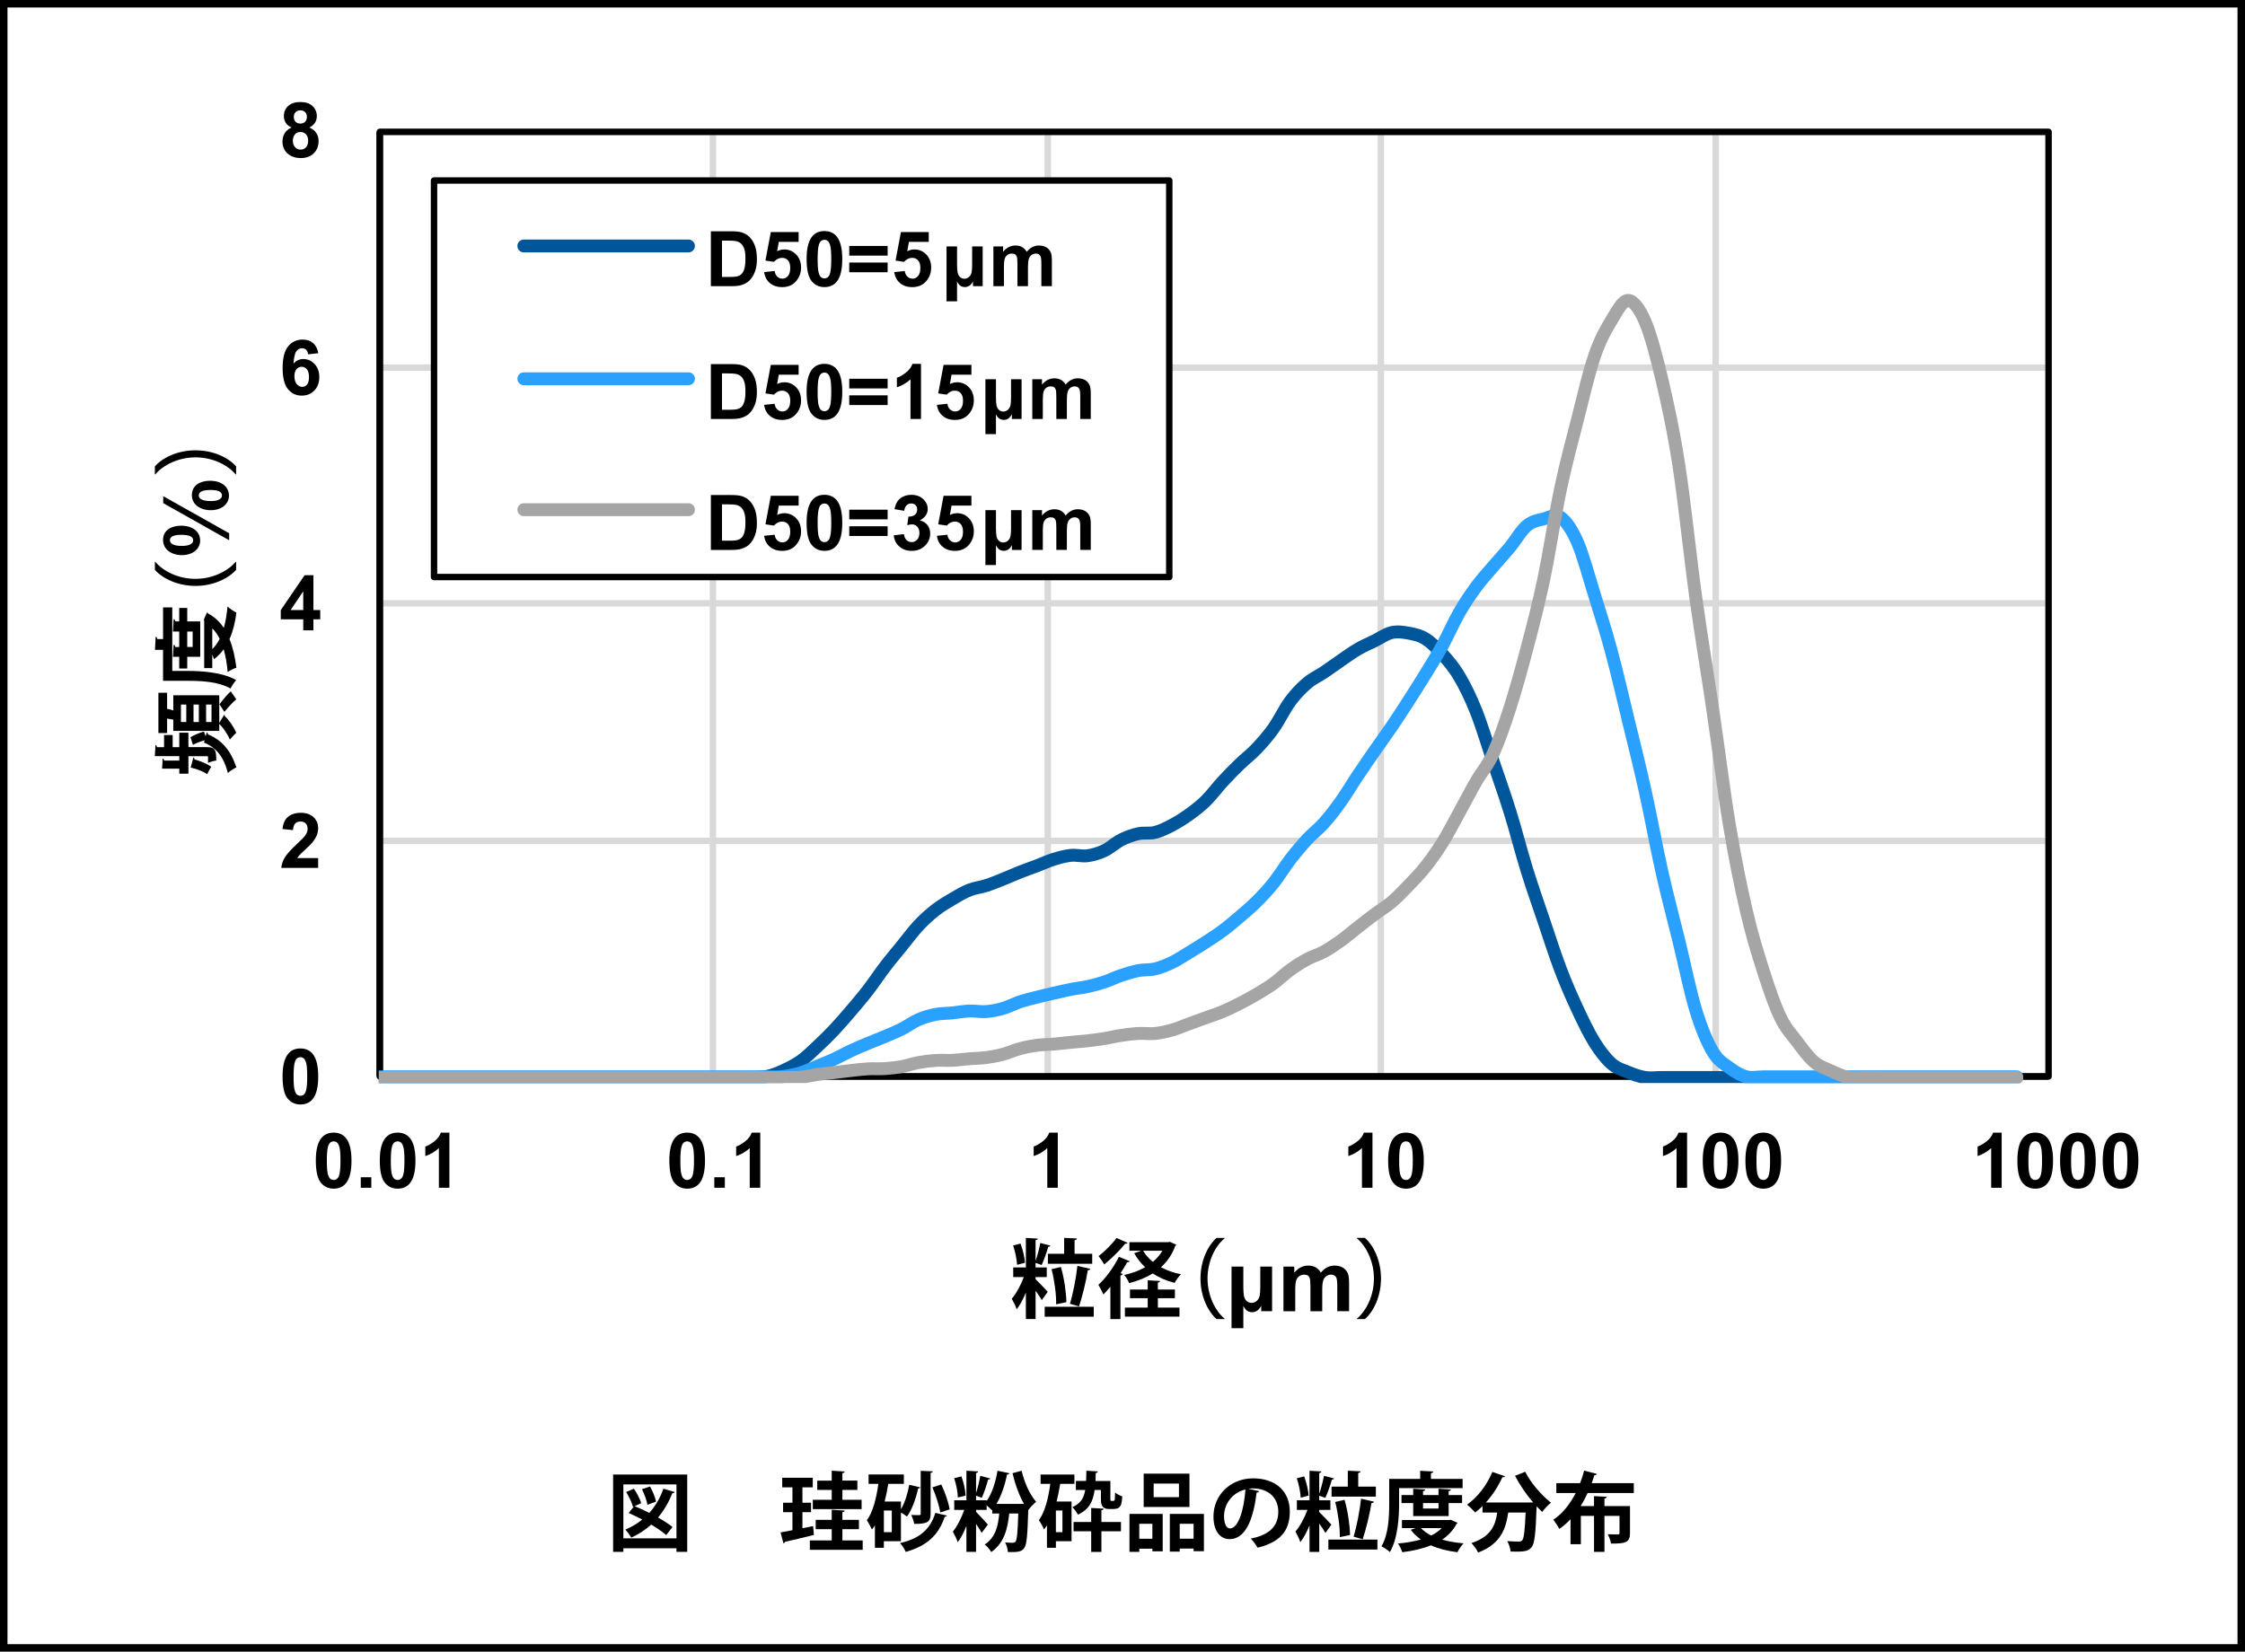 <?xml version="1.0" encoding="UTF-8"?>
<svg id="_レイヤー_2" data-name="レイヤー 2" xmlns="http://www.w3.org/2000/svg" xmlns:xlink="http://www.w3.org/1999/xlink" viewBox="0 0 1200 883">
  <defs>
    <style>
      .cls-1 {
        stroke: #a5a5a5;
      }

      .cls-1, .cls-2, .cls-3, .cls-4, .cls-5, .cls-6 {
        fill: none;
      }

      .cls-1, .cls-3, .cls-4, .cls-7, .cls-5, .cls-6 {
        stroke-linejoin: round;
      }

      .cls-1, .cls-4, .cls-5 {
        stroke-linecap: round;
        stroke-width: 6.88px;
      }

      .cls-8, .cls-7 {
        fill: #fff;
      }

      .cls-3 {
        stroke: #d9d9d9;
      }

      .cls-3, .cls-7, .cls-6 {
        stroke-width: 3.44px;
      }

      .cls-4 {
        stroke: #2aa0ff;
      }

      .cls-9 {
        clip-path: url(#clippath-1);
      }

      .cls-7, .cls-6 {
        stroke: #000;
      }

      .cls-10 {
        isolation: isolate;
      }

      .cls-11 {
        clip-path: url(#clippath-2);
      }

      .cls-5 {
        stroke: #00569b;
      }

      .cls-12 {
        clip-path: url(#clippath);
      }
    </style>
    <clipPath id="clippath">
      <rect class="cls-2" x="202.5" y="70" width="896" height="509"/>
    </clipPath>
    <clipPath id="clippath-1">
      <rect class="cls-2" x="202.5" y="70" width="896" height="509"/>
    </clipPath>
    <clipPath id="clippath-2">
      <rect class="cls-2" x="202.5" y="70" width="896" height="509"/>
    </clipPath>
  </defs>
  <g id="_枠" data-name="枠">
    <rect class="cls-8" width="1200" height="883"/>
    <path d="M1196,4v875H4V4h1192M1200,0H0v883h1200V0h0Z"/>
  </g>
  <g id="_図1" data-name="図1">
    <rect class="cls-8" x="15.5" y="15" width="1169" height="779"/>
    <path class="cls-3" d="M203,449.55h892M203,322.54h892M203,196.54h892M203,70.5h892"/>
    <path class="cls-3" d="M381.06,70.5v505M560.06,70.5v505M738.07,70.5v505M917.08,70.5v505M1095,70.5v505"/>
    <rect class="cls-6" x="203" y="70.5" width="892" height="505"/>
    <path class="cls-6" d="M203,575.5V70.5"/>
    <path class="cls-6" d="M203,575.5h892"/>
    <g class="cls-12">
      <path class="cls-5" d="M1078,576.04h-189.63c-3.01,0-6.02.46-9.03,0-3.01-.47-6.02-1.54-9.03-2.79-3.01-1.24-6.02-2-9.03-4.68-3.01-2.68-6.02-6.56-9.03-11.4-3.01-4.83-6.02-11.14-9.03-17.59-3.01-6.46-6.02-13.24-9.03-21.14-3.01-7.9-6.02-17.38-9.03-26.27s-6.02-17.37-9.03-27.09c-3.01-9.72-6.02-21.52-9.03-31.2-3.01-9.69-6.02-17.98-9.03-26.9-3.01-8.93-6.02-19.09-9.03-26.65-3.01-7.56-6.02-13.64-9.03-18.74-3.01-5.09-6.02-8.49-9.03-11.83-3.01-3.35-6.02-6.35-9.03-8.23s-6.02-2.48-9.03-3.04c-3.01-.56-6.02-.99-9.03-.31-3.01.67-6.02,2.89-9.03,4.36-3.01,1.48-6.02,2.75-9.03,4.5s-6.02,3.95-9.03,6.01c-3.01,2.06-6.02,4.3-9.03,6.33-3.01,2.02-6.02,3.25-9.03,5.82-3.01,2.58-6.01,5.58-9.02,9.62-3.01,4.04-6.02,10.38-9.03,14.62-3.02,4.24-6.04,7.64-9.05,10.83-3.01,3.18-6,5.37-9.01,8.29-3.01,2.92-6.03,5.98-9.04,9.24-3.01,3.26-6.03,7.36-9.03,10.32-3.01,2.95-6.01,5.23-9.02,7.4-3.01,2.18-6.04,4.05-9.05,5.64-3.02,1.58-6.02,3.1-9.03,3.86s-6,.04-9.01.69c-3,.66-6.01,1.72-9.02,3.23-3.02,1.51-6.05,4.4-9.06,5.82-3.01,1.43-6.01,2.3-9.01,2.73-3.01.42-6-.51-9.01-.19-3.01.31-6.06,1.16-9.08,2.08-3.01.93-6.02,2.35-9.02,3.49-3,1.13-5.97,2.16-8.98,3.35-3.02,1.19-6.09,2.6-9.11,3.8-3.02,1.2-6.01,2.45-9.02,3.42-3,.97-6,1.21-9,2.4-2.99,1.19-5.96,2.96-8.98,4.75-3.02,1.78-6.12,3.57-9.15,5.95-3.03,2.37-6.05,5.08-9.05,8.29-3,3.21-5.98,7.28-8.97,10.95-2.98,3.67-5.95,7.15-8.94,11.08-3,3.92-6.04,8.56-9.05,12.46-3.01,3.91-5.99,7.39-9.03,10.95-3.04,3.57-6.19,7.24-9.21,10.45-3.02,3.2-5.96,6.04-8.92,8.8-2.95,2.75-5.76,5.57-8.8,7.72-3.04,2.15-6.44,3.82-9.45,5.19s-5.65,2.43-8.6,3.04c-2.94.6-6.07.47-9.06.57-3,.09-5.88,0-8.91,0h-217.02"/>
    </g>
    <g class="cls-9">
      <path class="cls-4" d="M1078,575.7h-135.45c-3.01,0-6.02.8-9.03,0-3.01-.8-6.02-2.53-9.03-4.79s-6.02-3.63-9.03-8.77c-3.01-5.15-6.02-12.23-9.03-22.08-3.01-9.86-6.02-24.74-9.03-37.04-3.01-12.3-6.02-23.39-9.03-36.78-3.01-13.39-6.02-29.97-9.03-43.53-3.01-13.57-6.02-25.43-9.03-37.86-3.01-12.42-6.02-25.57-9.03-36.71-3.01-11.15-6.02-20.47-9.03-30.16-3.01-9.7-6.02-21.11-9.03-28.01s-6.02-11.29-9.03-13.38c-3.01-2.09-6.02.08-9.03.82-3.01.75-6.02,1.14-9.03,3.66-3.01,2.53-6.02,7.85-9.03,11.48-3.01,3.64-6.02,6.82-9.03,10.35s-6.02,6.75-9.03,10.85-6.02,8.52-9.03,13.76c-3.01,5.23-6.02,12.18-9.03,17.66-3.01,5.48-6.02,10.28-9.03,15.21-3.01,4.92-6.02,9.64-9.03,14.32-3.01,4.68-6.02,9.31-9.03,13.75-3.01,4.44-6.02,8.53-9.03,12.87-3.01,4.34-6.02,8.68-9.03,13.19s-6.02,9.64-9.03,13.88c-3.01,4.23-6.02,8.16-9.03,11.54-3.01,3.39-6.02,5.52-9.03,8.77s-6.01,6.83-9.02,10.73c-3.01,3.9-6.02,8.9-9.03,12.68-3.02,3.77-6.04,6.96-9.05,9.97-3.01,3-6,5.5-9.01,8.07-3.01,2.58-6.03,5.13-9.04,7.38-3.01,2.25-6.03,4.17-9.03,6.12-3.01,1.96-6.01,3.8-9.02,5.62-3.01,1.82-6.04,3.85-9.05,5.3-3.02,1.45-6.02,2.68-9.03,3.4-3.01.73-6,.37-9.01.95-3,.58-6.01,1.51-9.02,2.52-3.02,1.01-6.05,2.54-9.06,3.54s-6.01,1.79-9.01,2.46c-3.01.66-6,.92-9.01,1.51-3.01.59-6.06,1.33-9.08,2.02-3.01.69-6.02,1.38-9.02,2.15-3,.76-5.97,1.46-8.98,2.46-3.02.99-6.09,2.66-9.11,3.53s-6.01,1.47-9.02,1.7c-3,.23-6-.43-9-.31-2.99.11-5.96.7-8.98,1.01-3.02.3-6.12.22-9.15.82-3.03.6-6.05,1.47-9.05,2.77-3,1.31-5.98,3.55-8.97,5.05-2.98,1.5-5.95,2.7-8.94,3.97-3,1.28-6.04,2.4-9.05,3.66-3.01,1.27-5.99,2.5-9.03,3.92-3.04,1.41-6.19,3.21-9.21,4.6-3.02,1.39-5.96,2.51-8.92,3.72-2.95,1.21-5.76,2.62-8.8,3.54-3.04.91-6.44,1.59-9.45,1.95s-5.65.16-8.6.19c-2.94.03-6.07,0-9.06,0h-225.93"/>
    </g>
    <g class="cls-11">
      <path class="cls-1" d="M1078,576.1h-63.21c-3.01,0-6.02.01-9.03,0s-6.02-.03-9.03-.06c-3.01-.04-6.02.46-9.03-.13-3.01-.59-6.02-2.05-9.03-3.42s-6.02-2.21-9.03-4.8c-3.01-2.6-6.02-6.76-9.03-10.75-3.01-4-6.02-6.93-9.03-13.22-3.01-6.29-6.02-15.12-9.03-24.54-3.01-9.42-6.02-19.07-9.03-32-3.01-12.94-6.02-27.57-9.03-45.6-3.01-18.04-6.02-42.25-9.03-62.61-3.01-20.37-6.02-37.89-9.03-59.58-3.01-21.69-6.02-51.2-9.03-70.58-3.01-19.38-6.02-32.91-9.03-45.73-3.01-12.81-6.02-24.09-9.03-31.17-2.83-6.67-6.2-11.25-9.03-11.33-3.01-.08-6.02,5.83-9.03,10.82-3.01,4.98-6.02,10.29-9.03,19.1s-6.02,22-9.03,33.77c-3.01,11.78-6.02,22.62-9.03,36.87s-6.02,34.35-9.03,48.64c-3.01,14.28-6.02,25.61-9.03,37.06-3.01,11.45-6.02,22.26-9.03,31.62s-6.02,17.98-9.03,24.54-6.02,9.57-9.03,14.8c-3.01,5.23-6.02,11.11-9.03,16.57s-6.02,11.35-9.03,16.19c-3.01,4.84-6.02,9.03-9.03,12.84-3.01,3.8-6.02,6.85-9.03,9.99s-6.02,6.29-9.03,8.85c-3.01,2.57-6.02,4.27-9.03,6.52-3.01,2.24-6.02,4.61-9.03,6.96s-6.02,4.97-9.03,7.14-6.02,4.23-9.03,5.88c-3.01,1.66-6.02,2.43-9.03,4.05-3.01,1.63-6.01,3.52-9.02,5.69-3.01,2.18-6.02,5.16-9.03,7.34-3.02,2.18-6.04,3.97-9.05,5.76-3.01,1.78-6,3.39-9.01,4.93-3.01,1.54-6.03,3.03-9.04,4.3-3.01,1.26-6.03,2.19-9.03,3.29-3.01,1.09-6.01,2.19-9.02,3.29-3.01,1.09-6.04,2.43-9.05,3.29-3.02.85-6.02,1.52-9.03,1.83-3.01.31-6-.17-9.01,0-3,.17-6.01.56-9.02,1.01-3.02.45-6.05,1.22-9.06,1.71-3.01.48-6.01.86-9.01,1.2-3.01.34-6,.53-9.01.82-3.01.3-6.06.69-9.08.95-3.01.26-6.02.23-9.02.63-3,.4-5.97.97-8.98,1.77-3.02.81-6.09,2.24-9.11,3.04-3.02.8-6.01,1.37-9.02,1.77-3,.4-6,.39-9,.63-2.99.25-5.96.68-8.98.83-3.02.14-6.12-.14-9.15.06-3.03.2-6.05.59-9.05,1.14-3,.55-5.98,1.61-8.97,2.15-2.98.54-5.95.87-8.94,1.07-3,.2-6.04-.04-9.05.13-3.01.17-5.99.55-9.03.88-3.04.34-6.19.78-9.21,1.14-3.02.36-5.96.6-8.92,1.02-2.95.41-5.76,1.18-8.8,1.45-3.04.27-6.44.16-9.45.19s-5.65,0-8.6,0h-234.99"/>
    </g>
    <g class="cls-10">
      <path d="M160.57,560.53c2.84,0,5.06,1.01,6.67,3.04,1.91,2.4,2.86,6.39,2.86,11.95s-.96,9.54-2.88,11.97c-1.59,2-3.8,3-6.65,3s-5.16-1.1-6.91-3.29c-1.75-2.2-2.62-6.11-2.62-11.74s.96-9.5,2.88-11.93c1.59-2,3.8-3,6.65-3ZM160.57,565.2c-.68,0-1.29.22-1.82.65-.53.43-.95,1.21-1.24,2.33-.39,1.46-.58,3.9-.58,7.35s.17,5.81.52,7.1c.35,1.29.78,2.15,1.31,2.57.53.43,1.13.64,1.81.64s1.29-.22,1.82-.65c.53-.43.95-1.21,1.24-2.33.39-1.44.58-3.88.58-7.33s-.17-5.81-.52-7.1c-.35-1.29-.78-2.15-1.31-2.58s-1.13-.65-1.81-.65Z"/>
    </g>
    <g class="cls-10">
      <path d="M170.06,458.78v5.22h-19.72c.21-1.97.85-3.85,1.92-5.62,1.07-1.77,3.18-4.11,6.33-7.04,2.54-2.36,4.09-3.96,4.66-4.8.77-1.16,1.16-2.31,1.16-3.44,0-1.25-.34-2.22-1.01-2.89-.67-.67-1.61-1.01-2.79-1.01s-2.11.35-2.8,1.06c-.69.71-1.09,1.88-1.2,3.52l-5.61-.56c.33-3.1,1.38-5.32,3.14-6.67,1.76-1.35,3.96-2.02,6.61-2.02,2.9,0,5.17.78,6.83,2.34,1.65,1.56,2.48,3.5,2.48,5.83,0,1.32-.24,2.58-.71,3.77-.47,1.2-1.22,2.45-2.25,3.75-.68.87-1.91,2.12-3.68,3.74-1.78,1.63-2.9,2.71-3.37,3.24-.47.53-.86,1.05-1.15,1.56h11.17Z"/>
    </g>
    <g class="cls-10">
      <path d="M162.09,337v-5.91h-12.01v-4.92l12.73-18.64h4.72v18.62h3.64v4.94h-3.64v5.91h-5.45ZM162.09,326.15v-10.03l-6.75,10.03h6.75Z"/>
    </g>
    <g class="cls-10">
      <path d="M170.12,188.84l-5.45.6c-.13-1.12-.48-1.95-1.04-2.48-.56-.53-1.29-.8-2.18-.8-1.19,0-2.19.53-3.01,1.6-.82,1.07-1.34,3.29-1.55,6.67,1.4-1.65,3.14-2.48,5.23-2.48,2.35,0,4.36.89,6.04,2.68,1.67,1.79,2.51,4.1,2.51,6.93,0,3-.88,5.41-2.64,7.23-1.76,1.82-4.02,2.72-6.79,2.72-2.96,0-5.4-1.15-7.31-3.45-1.91-2.3-2.86-6.08-2.86-11.32s.99-9.26,2.98-11.63c1.99-2.38,4.57-3.56,7.75-3.56,2.23,0,4.07.62,5.54,1.87,1.46,1.25,2.39,3.06,2.79,5.43ZM157.37,201.11c0,1.83.42,3.24,1.26,4.23s1.8,1.49,2.88,1.49,1.91-.41,2.6-1.22c.69-.81,1.04-2.15,1.04-4s-.37-3.31-1.12-4.19c-.75-.89-1.68-1.33-2.8-1.33s-2,.42-2.74,1.27c-.75.85-1.12,2.1-1.12,3.75Z"/>
    </g>
    <g class="cls-10">
      <path d="M155.89,68.16c-1.46-.61-2.51-1.46-3.17-2.53-.66-1.07-.99-2.25-.99-3.53,0-2.19.76-4,2.29-5.42,1.53-1.43,3.7-2.14,6.52-2.14s4.96.71,6.5,2.14c1.54,1.43,2.31,3.24,2.31,5.42,0,1.36-.35,2.57-1.06,3.63-.71,1.06-1.7,1.87-2.98,2.43,1.63.65,2.87,1.61,3.71,2.86.85,1.25,1.27,2.7,1.27,4.34,0,2.71-.86,4.91-2.59,6.61-1.73,1.69-4.03,2.54-6.9,2.54-2.67,0-4.89-.7-6.67-2.1-2.1-1.65-3.14-3.92-3.14-6.81,0-1.59.39-3.05,1.18-4.37.79-1.33,2.03-2.35,3.72-3.07ZM156.53,75.07c0,1.55.4,2.76,1.19,3.62.79.87,1.78,1.3,2.97,1.3s2.12-.42,2.88-1.25,1.14-2.04,1.14-3.61c0-1.37-.39-2.48-1.16-3.31-.77-.83-1.76-1.25-2.94-1.25-1.38,0-2.4.47-3.07,1.42-.67.95-1.01,1.98-1.01,3.08ZM157.05,62.5c0,1.12.32,2,.95,2.62.63.63,1.48.94,2.53.94s1.92-.32,2.56-.95c.64-.63.96-1.51.96-2.63,0-1.05-.32-1.9-.95-2.53-.63-.63-1.47-.95-2.51-.95s-1.94.32-2.58.96-.96,1.49-.96,2.54Z"/>
    </g>
    <g class="cls-10">
      <path d="M178.35,605.53c2.84,0,5.06,1.01,6.67,3.04,1.91,2.4,2.86,6.39,2.86,11.95s-.96,9.54-2.88,11.97c-1.59,2-3.8,3-6.65,3s-5.16-1.1-6.91-3.29c-1.75-2.2-2.62-6.11-2.62-11.74s.96-9.5,2.88-11.93c1.59-2,3.8-3,6.65-3ZM178.35,610.2c-.68,0-1.29.22-1.82.65-.53.43-.95,1.21-1.24,2.33-.39,1.46-.58,3.9-.58,7.35s.17,5.81.52,7.1c.35,1.29.78,2.15,1.31,2.57.53.43,1.13.64,1.81.64s1.29-.22,1.82-.65c.53-.43.95-1.21,1.24-2.33.39-1.44.58-3.88.58-7.33s-.17-5.81-.52-7.1c-.35-1.29-.78-2.15-1.31-2.58s-1.13-.65-1.81-.65Z"/>
      <path d="M192.85,635v-5.62h5.63v5.62h-5.63Z"/>
      <path d="M212.54,605.53c2.84,0,5.06,1.01,6.67,3.04,1.91,2.4,2.86,6.39,2.86,11.95s-.96,9.54-2.88,11.97c-1.59,2-3.8,3-6.65,3s-5.16-1.1-6.91-3.29c-1.75-2.2-2.62-6.11-2.62-11.74s.96-9.5,2.88-11.93c1.59-2,3.8-3,6.65-3ZM212.54,610.2c-.68,0-1.29.22-1.82.65-.53.43-.95,1.21-1.24,2.33-.39,1.46-.58,3.9-.58,7.35s.17,5.81.52,7.1c.35,1.29.78,2.15,1.31,2.57.53.43,1.13.64,1.81.64s1.29-.22,1.82-.65c.53-.43.95-1.21,1.24-2.33.39-1.44.58-3.88.58-7.33s-.17-5.81-.52-7.1c-.35-1.29-.78-2.15-1.31-2.58s-1.13-.65-1.81-.65Z"/>
      <path d="M240.23,635h-5.63v-21.2c-2.06,1.92-4.48,3.34-7.27,4.26v-5.1c1.47-.48,3.06-1.39,4.78-2.73,1.72-1.34,2.9-2.91,3.54-4.69h4.56v29.47Z"/>
    </g>
    <g class="cls-10">
      <path d="M367.31,605.53c2.84,0,5.06,1.01,6.67,3.04,1.91,2.4,2.86,6.39,2.86,11.95s-.96,9.54-2.88,11.97c-1.59,2-3.8,3-6.65,3s-5.16-1.1-6.91-3.29c-1.75-2.2-2.62-6.11-2.62-11.74s.96-9.5,2.88-11.93c1.59-2,3.8-3,6.65-3ZM367.31,610.2c-.68,0-1.29.22-1.82.65-.53.43-.95,1.21-1.24,2.33-.39,1.46-.58,3.9-.58,7.35s.17,5.81.52,7.1c.35,1.29.78,2.15,1.31,2.57.53.43,1.13.64,1.81.64s1.29-.22,1.82-.65c.53-.43.95-1.21,1.24-2.33.39-1.44.58-3.88.58-7.33s-.17-5.81-.52-7.1c-.35-1.29-.78-2.15-1.31-2.58s-1.13-.65-1.81-.65Z"/>
      <path d="M381.81,635v-5.62h5.63v5.62h-5.63Z"/>
      <path d="M406.39,635h-5.63v-21.2c-2.06,1.92-4.48,3.34-7.27,4.26v-5.1c1.47-.48,3.06-1.39,4.78-2.73,1.72-1.34,2.9-2.91,3.54-4.69h4.56v29.47Z"/>
    </g>
    <g class="cls-10">
      <path d="M565.43,635h-5.63v-21.2c-2.06,1.92-4.48,3.34-7.27,4.26v-5.1c1.47-.48,3.06-1.39,4.78-2.73,1.72-1.34,2.9-2.91,3.54-4.69h4.56v29.47Z"/>
    </g>
    <g class="cls-10">
      <path d="M733.61,635h-5.62v-21.2c-2.06,1.92-4.48,3.34-7.27,4.26v-5.1c1.47-.48,3.06-1.39,4.79-2.73,1.72-1.34,2.9-2.91,3.54-4.69h4.56v29.47Z"/>
      <path d="M751.52,605.53c2.84,0,5.06,1.01,6.67,3.04,1.91,2.4,2.86,6.39,2.86,11.95s-.96,9.54-2.88,11.97c-1.59,2-3.8,3-6.65,3s-5.16-1.1-6.91-3.29c-1.75-2.2-2.62-6.11-2.62-11.74s.96-9.5,2.88-11.93c1.59-2,3.8-3,6.65-3ZM751.52,610.2c-.68,0-1.29.22-1.82.65s-.95,1.21-1.24,2.33c-.39,1.46-.58,3.9-.58,7.35s.17,5.81.52,7.1c.35,1.29.78,2.15,1.31,2.57.53.43,1.13.64,1.81.64s1.29-.22,1.82-.65.95-1.21,1.24-2.33c.39-1.44.58-3.88.58-7.33s-.17-5.81-.52-7.1c-.35-1.29-.78-2.15-1.31-2.58s-1.13-.65-1.81-.65Z"/>
    </g>
    <g class="cls-10">
      <path d="M901.78,635h-5.62v-21.2c-2.06,1.92-4.48,3.34-7.27,4.26v-5.1c1.47-.48,3.06-1.39,4.79-2.73,1.72-1.34,2.9-2.91,3.54-4.69h4.56v29.47Z"/>
      <path d="M919.69,605.53c2.84,0,5.06,1.01,6.67,3.04,1.91,2.4,2.86,6.39,2.86,11.95s-.96,9.54-2.88,11.97c-1.59,2-3.8,3-6.65,3s-5.16-1.1-6.91-3.29c-1.75-2.2-2.62-6.11-2.62-11.74s.96-9.5,2.88-11.93c1.59-2,3.8-3,6.65-3ZM919.69,610.2c-.68,0-1.29.22-1.82.65s-.95,1.21-1.24,2.33c-.39,1.46-.58,3.9-.58,7.35s.17,5.81.52,7.1c.35,1.29.78,2.15,1.31,2.57.53.43,1.13.64,1.81.64s1.29-.22,1.82-.65.95-1.21,1.24-2.33c.39-1.44.58-3.88.58-7.33s-.17-5.81-.52-7.1c-.35-1.29-.78-2.15-1.31-2.58s-1.13-.65-1.81-.65Z"/>
      <path d="M942.5,605.53c2.84,0,5.07,1.01,6.67,3.04,1.91,2.4,2.86,6.39,2.86,11.95s-.96,9.54-2.88,11.97c-1.59,2-3.8,3-6.65,3s-5.16-1.1-6.91-3.29c-1.75-2.2-2.62-6.11-2.62-11.74s.96-9.5,2.88-11.93c1.59-2,3.8-3,6.65-3ZM942.5,610.2c-.68,0-1.29.22-1.82.65-.53.43-.95,1.21-1.24,2.33-.39,1.46-.58,3.9-.58,7.35s.17,5.81.52,7.1.78,2.15,1.31,2.57c.53.43,1.13.64,1.81.64s1.29-.22,1.82-.65c.53-.43.95-1.21,1.24-2.33.39-1.44.58-3.88.58-7.33s-.17-5.81-.52-7.1c-.35-1.29-.78-2.15-1.31-2.58s-1.13-.65-1.81-.65Z"/>
    </g>
    <g class="cls-10">
      <path d="M1069.96,635h-5.63v-21.2c-2.06,1.92-4.48,3.34-7.27,4.26v-5.1c1.47-.48,3.06-1.39,4.78-2.73,1.72-1.34,2.9-2.91,3.54-4.69h4.56v29.47Z"/>
      <path d="M1087.87,605.53c2.84,0,5.07,1.01,6.67,3.04,1.91,2.4,2.86,6.39,2.86,11.95s-.96,9.54-2.88,11.97c-1.59,2-3.8,3-6.65,3s-5.16-1.1-6.91-3.29c-1.75-2.2-2.62-6.11-2.62-11.74s.96-9.5,2.88-11.93c1.59-2,3.8-3,6.65-3ZM1087.87,610.2c-.68,0-1.29.22-1.82.65-.53.43-.95,1.21-1.24,2.33-.39,1.46-.58,3.9-.58,7.35s.17,5.81.52,7.1.78,2.15,1.31,2.57c.53.43,1.13.64,1.81.64s1.29-.22,1.82-.65c.53-.43.95-1.21,1.24-2.33.39-1.44.58-3.88.58-7.33s-.17-5.81-.52-7.1c-.35-1.29-.78-2.15-1.31-2.58s-1.13-.65-1.81-.65Z"/>
      <path d="M1110.68,605.53c2.84,0,5.06,1.01,6.67,3.04,1.91,2.4,2.86,6.39,2.86,11.95s-.96,9.54-2.88,11.97c-1.59,2-3.8,3-6.65,3s-5.16-1.1-6.91-3.29c-1.75-2.2-2.62-6.11-2.62-11.74s.96-9.5,2.88-11.93c1.59-2,3.8-3,6.65-3ZM1110.68,610.2c-.68,0-1.29.22-1.82.65s-.95,1.21-1.24,2.33c-.39,1.46-.58,3.9-.58,7.35s.17,5.81.52,7.1c.35,1.29.78,2.15,1.31,2.57.53.43,1.13.64,1.81.64s1.29-.22,1.82-.65.95-1.21,1.24-2.33c.39-1.44.58-3.88.58-7.33s-.17-5.81-.52-7.1c-.35-1.29-.78-2.15-1.31-2.58s-1.13-.65-1.81-.65Z"/>
      <path d="M1133.48,605.53c2.84,0,5.07,1.01,6.67,3.04,1.91,2.4,2.86,6.39,2.86,11.95s-.96,9.54-2.88,11.97c-1.59,2-3.8,3-6.65,3s-5.16-1.1-6.91-3.29c-1.75-2.2-2.62-6.11-2.62-11.74s.96-9.5,2.88-11.93c1.59-2,3.8-3,6.65-3ZM1133.48,610.2c-.68,0-1.29.22-1.82.65-.53.43-.95,1.21-1.24,2.33-.39,1.46-.58,3.9-.58,7.35s.17,5.81.52,7.1.78,2.15,1.31,2.57c.53.43,1.13.64,1.81.64s1.29-.22,1.82-.65c.53-.43.95-1.21,1.24-2.33.39-1.44.58-3.88.58-7.33s-.17-5.81-.52-7.1c-.35-1.29-.78-2.15-1.31-2.58s-1.13-.65-1.81-.65Z"/>
    </g>
    <g class="cls-10">
      <path d="M111.21,405.57c0-1.15,0-1.29-.55-1.29h-9.94v9.34h-4.88v-2.67h-9.2l.32-5.43c.41.04.64.41.78,1.1h8.1v-2.35h-13.07l.32-5.98c.41.04.69.37.78,1.15h3.82v-6.49h4.6v6.49h3.54v-7.73h4.88v7.27c.05.14.09.28.09.46h9.98c4.19,0,4.83,1.56,4.83,7.18-1.33.14-3.17.69-4.42,1.24v-2.3ZM117.2,371.71v14.77l2.67-4.37c.18.14.32.41.32.83,2.07,1.75,4.69,5.61,6.12,8.79-.97.88-2.48,2.48-3.45,3.68-1.29-3.08-3.73-6.58-5.66-8.42v3.77h-24.57v-6.03l-3.31-.55v7.73h-4.65v-21.53h4.65v8.56c1.01.23,2.21.51,3.31.87v-8.1h24.57ZM96.72,386.02h2.85v-9.34h-2.85v9.34ZM109.93,393.65l.6-2.12c.37.09.55.46.6,1.06,7.64,3.13,12.33,8.88,15.23,17.71-1.47.6-3.36,1.84-4.55,2.99-1.98-7.91-5.84-13.57-12.79-16.29l.37-1.24c-1.93.51-4.32,1.47-6.26,2.44l-1.33-4.09c2.25-1.24,5.24-2.53,7.22-2.99l.92,2.53ZM103.39,404.92c.41.14.55.6.51,1.06,3.08.83,6.76,2.3,9.06,3.96-.74.97-1.66,2.76-2.21,3.96-2.12-1.52-5.61-2.81-8.83-3.54l1.47-5.43ZM103.44,386.02h2.85v-9.34h-2.85v9.34ZM110.16,386.02h2.9v-9.34h-2.9v9.34ZM126.3,373.87c-1.75,1.38-4.46,4.42-6.35,6.72l-2.62-4.05c1.7-2.3,4.28-5.43,6.03-6.95l2.94,4.28Z"/>
      <path d="M92.08,358.69h8.1c7.5,0,18.91.69,26.08,4.92-.92.92-2.48,3.27-3.04,4.51-6.58-3.86-16.24-4.14-23.05-4.14h-13.02v-16.56h-4.32l.37-6.99c.46.05.74.37.92,1.24h3.04v-16.93h4.92v33.95ZM107.03,332.2v18.95h-6.95v6.26h-4.28v-6.26h-3.36l.37-6.44c.46.05.74.37.87,1.2h2.12v-8.28h-3.36l.37-6.62c.46.05.74.37.87,1.2h2.12v-7.18h4.28v7.18h6.95ZM100.08,337.62v8.28h2.9v-8.28h-2.9ZM109.01,331.09l1.61-3.63c.32.14.46.32.64.55,3.45,1.84,6.21,4.46,8.37,7.68.97-3.4,1.61-7.27,1.98-11.46,1.15,1.15,3.31,2.58,4.74,3.27-.64,5.34-1.84,10.08-3.68,14.17,1.84,4.51,2.99,9.75,3.68,15.32-1.38.41-3.45,1.43-4.65,2.3-.37-4.32-1.06-8.46-2.16-12.19-1.47,2.07-3.17,3.82-5.15,5.34l-.92-2.58v7.31h-4.33v-25.17l-.14-.92ZM113.47,347.01c1.52-1.43,2.85-3.27,3.96-5.47-1.1-2.21-2.39-4.09-3.96-5.61v11.09Z"/>
      <path d="M83.01,300.36c4.19,5.01,12.24,9.11,21.48,9.11s17.39-4.19,21.49-9.11h.23v4.28c-4.19,4.74-12.33,8.6-21.71,8.6s-17.53-3.86-21.71-8.6v-4.28h.23Z"/>
      <path d="M96.77,281.05c6.76,0,10.21,3.63,10.21,7.87,0,4.65-4.05,7.87-9.75,7.87s-10.08-3.17-10.08-8.1c0-5.34,4.6-7.64,9.62-7.64ZM122.49,288.82l-35.24-19.83v-3.73l35.24,19.83v3.73ZM97.27,291.86c3.91,0,5.98-1.2,5.98-2.99,0-1.98-2.12-2.94-6.26-2.94-3.77,0-6.17.78-6.17,2.9,0,1.47,1.38,3.04,6.44,3.04ZM112.18,257.03c6.81,0,10.21,3.68,10.21,7.91,0,4.65-4.05,7.82-9.75,7.82s-10.08-3.13-10.08-8.05c0-5.34,4.6-7.68,9.62-7.68ZM112.73,267.89c3.86,0,5.93-1.2,5.93-3.04,0-1.98-2.12-2.9-6.21-2.9-3.77,0-6.21.83-6.21,2.9,0,1.89,2.07,3.04,6.49,3.04Z"/>
      <path d="M125.98,253.63c-4.19-5.01-12.24-9.11-21.49-9.11s-17.39,4.19-21.48,9.11h-.23v-4.28c4.19-4.78,12.33-8.6,21.71-8.6s17.53,3.82,21.71,8.6v4.28h-.23Z"/>
    </g>
    <g class="cls-10">
      <path d="M553.54,683.89c1.7,1.61,5.57,5.66,6.49,6.76l-3.17,4.42c-.74-1.33-2.02-3.22-3.31-5.01v15.14h-5.2v-14.17c-1.43,3.5-3.13,6.72-4.92,8.97-.51-1.7-1.75-4.14-2.62-5.66,2.44-2.81,4.88-7.41,6.44-11.59h-5.66v-5.15h6.76v-15.78l6.39.37c-.05.46-.41.69-1.2.83v11.13c.97-2.81,1.98-6.72,2.53-9.62l5.43,1.43c-.14.37-.55.55-1.2.6-.78,2.94-2.3,7.13-3.5,9.75l-3.27-1.15v2.44h5.98v5.15h-5.98v1.15ZM545.49,664.84c1.24,3.27,2.21,7.5,2.39,10.26l-4.23,1.1c-.14-2.76-.97-7.08-2.12-10.35l3.96-1.01ZM558.41,698.61h26.22v5.34h-26.22v-5.34ZM560.12,670.31h8.69v-8.51l6.81.32c-.05.51-.37.74-1.24.92v7.27h9.43v5.34h-23.69v-5.34ZM567.06,677.35c1.79,6.03,2.85,13.66,2.94,18.82l-5.47,1.15c.14-5.01-.92-12.83-2.44-18.82l4.97-1.15ZM582.84,678.37c-.14.41-.64.69-1.38.74-.97,6.12-2.99,14.22-4.69,19.32l-4.88-1.38c1.66-5.34,3.31-13.85,4-20.29l6.95,1.61Z"/>
      <path d="M593.51,687.98c-1.24,1.47-2.48,2.85-3.73,4.05-.51-1.2-1.89-3.91-2.67-5.11,3.77-3.41,8.24-9.39,10.95-15l5.8,2.35c-.18.41-.64.55-1.33.51-1.06,1.98-2.3,3.96-3.59,5.93l1.2.37c-.14.37-.51.74-1.24.83v23.32h-5.38v-17.25ZM602.76,664.47c-.23.32-.69.51-1.29.41-2.71,3.36-7.36,8-11.22,11.13-.69-1.24-2.12-3.36-3.04-4.46,3.31-2.48,7.45-6.62,9.57-9.71l5.98,2.62ZM625.35,663.92l3.4,1.52c-.09.28-.32.46-.55.64-1.66,4.65-4.28,8.37-7.64,11.41,3.13,1.7,6.76,2.99,10.72,3.77-1.2,1.1-2.71,3.22-3.4,4.6-4.42-1.1-8.33-2.81-11.73-5.06-3.68,2.3-7.91,4-12.56,5.2-.55-1.29-1.7-3.31-2.67-4.37,4.05-.87,7.87-2.25,11.18-4.14-2.3-2.16-4.28-4.69-5.84-7.5l3.82-1.33h-6.4v-4.55h20.75l.92-.18ZM618.91,694.05v5.01h11.55v4.83h-29.17v-4.83h12.19v-5.01h-9.48v-4.65h9.48v-4.92l6.62.37c-.05.41-.41.74-1.2.83v3.73h9.11v4.65h-9.11ZM610.99,668.66c1.33,2.21,3.08,4.23,5.24,5.98,2.07-1.75,3.77-3.73,5.11-5.98h-10.35Z"/>
      <path d="M654.56,662.03c-5.01,4.19-9.11,12.24-9.11,21.48s4.19,17.39,9.11,21.49v.23h-4.28c-4.74-4.19-8.6-12.33-8.6-21.71s3.87-17.53,8.6-21.71h4.28v.23Z"/>
    </g>
    <g class="cls-10">
      <path d="M658.28,677.15h6.31v10.85c0,2.02.1,3.6.31,4.74s.69,2.06,1.43,2.76,1.63,1.06,2.66,1.06,2.01-.37,2.8-1.1,1.29-1.62,1.52-2.67.34-2.62.34-4.72v-10.92h6.31v23.85h-5.82v-2.88c-1.18,2.28-2.79,3.41-4.81,3.41-2.16,0-3.74-1.14-4.74-3.41v11.95h-6.31v-32.93Z"/>
      <path d="M686.02,677.15h5.82v3.26c2.08-2.53,4.56-3.8,7.43-3.8,1.53,0,2.85.31,3.98.94s2.04,1.58,2.76,2.85c1.05-1.27,2.18-2.22,3.39-2.85s2.51-.94,3.89-.94c1.75,0,3.23.36,4.45,1.07,1.21.71,2.12,1.76,2.72,3.13.43,1.02.65,2.67.65,4.94v15.25h-6.31v-13.63c0-2.37-.22-3.89-.65-4.58-.58-.9-1.48-1.35-2.7-1.35-.88,0-1.71.27-2.49.81s-1.34,1.33-1.68,2.37c-.34,1.04-.52,2.68-.52,4.93v11.46h-6.31v-13.07c0-2.32-.11-3.82-.34-4.49s-.57-1.18-1.04-1.5-1.11-.49-1.92-.49c-.97,0-1.85.26-2.63.79s-1.34,1.28-1.67,2.27-.51,2.63-.51,4.92v11.59h-6.31v-23.85Z"/>
    </g>
    <g class="cls-10">
      <path d="M725.29,705c5.01-4.19,9.11-12.24,9.11-21.49s-4.19-17.39-9.11-21.48v-.23h4.28c4.78,4.19,8.6,12.33,8.6,21.71s-3.82,17.53-8.6,21.71h-4.28v-.23Z"/>
    </g>
    <rect class="cls-7" x="232" y="96.5" width="393" height="212"/>
    <path class="cls-5" d="M280,131.5h88"/>
    <g class="cls-10">
      <path d="M379.98,123.65h10.83c2.44,0,4.3.19,5.59.56,1.72.51,3.2,1.41,4.42,2.7,1.23,1.29,2.16,2.88,2.8,4.75.64,1.88.96,4.19.96,6.94,0,2.42-.3,4.5-.9,6.25-.73,2.14-1.78,3.86-3.14,5.19-1.03,1-2.42,1.78-4.16,2.34-1.31.41-3.06.62-5.25.62h-11.15v-29.35ZM385.91,128.62v19.44h4.42c1.65,0,2.85-.09,3.58-.28.96-.24,1.76-.65,2.39-1.22.63-.57,1.15-1.52,1.55-2.83.4-1.31.6-3.11.6-5.38s-.2-4.01-.6-5.22c-.4-1.21-.96-2.16-1.68-2.84-.72-.68-1.64-1.14-2.74-1.38-.83-.19-2.45-.28-4.86-.28h-2.66Z"/>
      <path d="M408.45,145.45l5.61-.58c.16,1.27.63,2.27,1.42,3.01.79.74,1.69,1.11,2.72,1.11,1.17,0,2.17-.48,2.98-1.43.81-.95,1.22-2.39,1.22-4.31,0-1.8-.4-3.15-1.21-4.05-.81-.9-1.86-1.35-3.15-1.35-1.62,0-3.06.71-4.34,2.14l-4.56-.66,2.88-15.27h14.87v5.26h-10.61l-.88,4.99c1.25-.63,2.54-.94,3.84-.94,2.5,0,4.61.91,6.35,2.72,1.73,1.81,2.6,4.17,2.6,7.07,0,2.42-.7,4.57-2.1,6.47-1.91,2.59-4.56,3.88-7.95,3.88-2.71,0-4.92-.73-6.63-2.18-1.71-1.45-2.73-3.41-3.06-5.87Z"/>
      <path d="M440.68,123.53c2.84,0,5.06,1.01,6.67,3.04,1.91,2.4,2.86,6.39,2.86,11.95s-.96,9.54-2.88,11.97c-1.59,2-3.8,3-6.65,3s-5.16-1.1-6.91-3.29c-1.75-2.2-2.62-6.11-2.62-11.74s.96-9.5,2.88-11.93c1.59-2,3.8-3,6.65-3ZM440.68,128.2c-.68,0-1.29.22-1.82.65-.53.43-.95,1.21-1.24,2.33-.39,1.46-.58,3.9-.58,7.35s.17,5.81.52,7.1c.35,1.29.78,2.15,1.31,2.57.53.43,1.13.64,1.81.64s1.29-.22,1.82-.65c.53-.43.95-1.21,1.24-2.33.39-1.44.58-3.88.58-7.33s-.17-5.81-.52-7.1c-.35-1.29-.78-2.15-1.31-2.58s-1.13-.65-1.81-.65Z"/>
      <path d="M453.94,136.66v-5.17h20.52v5.17h-20.52ZM453.94,145.55v-5.19h20.52v5.19h-20.52Z"/>
      <path d="M478,145.45l5.61-.58c.16,1.27.63,2.27,1.42,3.01.79.74,1.69,1.11,2.72,1.11,1.17,0,2.17-.48,2.98-1.43.81-.95,1.22-2.39,1.22-4.31,0-1.8-.4-3.15-1.21-4.05-.81-.9-1.86-1.35-3.15-1.35-1.62,0-3.06.71-4.34,2.14l-4.56-.66,2.88-15.27h14.87v5.26h-10.61l-.88,4.99c1.25-.63,2.54-.94,3.84-.94,2.5,0,4.61.91,6.35,2.72,1.73,1.81,2.6,4.17,2.6,7.07,0,2.42-.7,4.57-2.1,6.47-1.91,2.59-4.56,3.88-7.95,3.88-2.71,0-4.92-.73-6.63-2.18-1.71-1.45-2.73-3.41-3.06-5.87Z"/>
    </g>
    <g class="cls-10">
      <path d="M505.94,131.74h5.63v9.67c0,1.8.09,3.21.28,4.22.19,1.01.61,1.83,1.27,2.46.66.63,1.45.94,2.37.94s1.79-.33,2.49-.98c.7-.65,1.15-1.45,1.35-2.38.2-.93.3-2.33.3-4.2v-9.73h5.63v21.26h-5.19v-2.56c-1.05,2.03-2.48,3.04-4.28,3.04-1.92,0-3.33-1.01-4.22-3.04v10.65h-5.63v-29.35Z"/>
    </g>
    <g class="cls-10">
      <path d="M530.99,131.74h5.19v2.9c1.85-2.26,4.06-3.38,6.63-3.38,1.36,0,2.54.28,3.54.84s1.82,1.41,2.46,2.54c.93-1.13,1.94-1.98,3.02-2.54s2.24-.84,3.46-.84c1.56,0,2.88.32,3.96.95s1.89,1.56,2.42,2.79c.39.91.58,2.38.58,4.4v13.59h-5.62v-12.15c0-2.11-.19-3.47-.58-4.08-.52-.8-1.32-1.2-2.4-1.2-.79,0-1.53.24-2.22.72-.69.48-1.2,1.19-1.5,2.11-.31.93-.46,2.39-.46,4.39v10.21h-5.63v-11.65c0-2.07-.1-3.4-.3-4s-.51-1.05-.93-1.34c-.42-.29-.99-.44-1.71-.44-.87,0-1.65.23-2.34.7-.69.47-1.19,1.14-1.49,2.02-.3.88-.45,2.34-.45,4.38v10.33h-5.63v-21.26Z"/>
    </g>
    <path class="cls-4" d="M280,202.5h88"/>
    <g class="cls-10">
      <path d="M379.98,194.65h10.83c2.44,0,4.3.19,5.59.56,1.72.51,3.2,1.41,4.42,2.7,1.23,1.29,2.16,2.88,2.8,4.75.64,1.88.96,4.19.96,6.94,0,2.42-.3,4.5-.9,6.25-.73,2.14-1.78,3.86-3.14,5.19-1.03,1-2.42,1.78-4.16,2.34-1.31.41-3.06.62-5.25.62h-11.15v-29.35ZM385.91,199.62v19.44h4.42c1.65,0,2.85-.09,3.58-.28.96-.24,1.76-.65,2.39-1.22.63-.57,1.15-1.52,1.55-2.83.4-1.31.6-3.11.6-5.38s-.2-4.01-.6-5.22c-.4-1.21-.96-2.16-1.68-2.84-.72-.68-1.64-1.14-2.74-1.38-.83-.19-2.45-.28-4.86-.28h-2.66Z"/>
      <path d="M408.45,216.45l5.61-.58c.16,1.27.63,2.27,1.42,3.01.79.74,1.69,1.11,2.72,1.11,1.17,0,2.17-.48,2.98-1.43.81-.95,1.22-2.39,1.22-4.31,0-1.8-.4-3.15-1.21-4.05-.81-.9-1.86-1.35-3.15-1.35-1.62,0-3.06.71-4.34,2.14l-4.56-.66,2.88-15.27h14.87v5.26h-10.61l-.88,4.99c1.25-.63,2.54-.94,3.84-.94,2.5,0,4.61.91,6.35,2.72,1.73,1.81,2.6,4.17,2.6,7.07,0,2.42-.7,4.57-2.1,6.47-1.91,2.59-4.56,3.88-7.95,3.88-2.71,0-4.92-.73-6.63-2.18-1.71-1.45-2.73-3.41-3.06-5.87Z"/>
      <path d="M440.68,194.53c2.84,0,5.06,1.01,6.67,3.04,1.91,2.4,2.86,6.39,2.86,11.95s-.96,9.54-2.88,11.97c-1.59,2-3.8,3-6.65,3s-5.16-1.1-6.91-3.29c-1.75-2.2-2.62-6.11-2.62-11.74s.96-9.5,2.88-11.93c1.59-2,3.8-3,6.65-3ZM440.68,199.2c-.68,0-1.29.22-1.82.65-.53.43-.95,1.21-1.24,2.33-.39,1.46-.58,3.9-.58,7.35s.17,5.81.52,7.1c.35,1.29.78,2.15,1.31,2.57.53.43,1.13.64,1.81.64s1.29-.22,1.82-.65c.53-.43.95-1.21,1.24-2.33.39-1.44.58-3.88.58-7.33s-.17-5.81-.52-7.1c-.35-1.29-.78-2.15-1.31-2.58s-1.13-.65-1.81-.65Z"/>
      <path d="M453.94,207.66v-5.17h20.52v5.17h-20.52ZM453.94,216.55v-5.19h20.52v5.19h-20.52Z"/>
      <path d="M492.31,224h-5.63v-21.2c-2.06,1.92-4.48,3.34-7.27,4.26v-5.1c1.47-.48,3.06-1.39,4.78-2.73,1.72-1.34,2.9-2.91,3.54-4.69h4.56v29.47Z"/>
      <path d="M500.8,216.45l5.61-.58c.16,1.27.63,2.27,1.42,3.01.79.74,1.69,1.11,2.72,1.11,1.17,0,2.17-.48,2.98-1.43.81-.95,1.22-2.39,1.22-4.31,0-1.8-.4-3.15-1.21-4.05-.81-.9-1.86-1.35-3.15-1.35-1.62,0-3.06.71-4.34,2.14l-4.56-.66,2.88-15.27h14.87v5.26h-10.61l-.88,4.99c1.25-.63,2.54-.94,3.84-.94,2.5,0,4.61.91,6.35,2.72,1.73,1.81,2.6,4.17,2.6,7.07,0,2.42-.7,4.57-2.1,6.47-1.91,2.59-4.56,3.88-7.95,3.88-2.71,0-4.92-.73-6.63-2.18-1.71-1.45-2.73-3.41-3.06-5.87Z"/>
    </g>
    <g class="cls-10">
      <path d="M526.73,202.74h5.63v9.67c0,1.8.09,3.21.28,4.22.19,1.01.61,1.83,1.27,2.46.66.63,1.45.94,2.37.94s1.79-.33,2.49-.98c.7-.65,1.15-1.45,1.35-2.38.2-.93.3-2.33.3-4.2v-9.73h5.63v21.26h-5.19v-2.56c-1.05,2.03-2.48,3.04-4.28,3.04-1.92,0-3.33-1.01-4.22-3.04v10.65h-5.63v-29.35Z"/>
    </g>
    <g class="cls-10">
      <path d="M551.78,202.74h5.19v2.9c1.85-2.26,4.06-3.38,6.63-3.38,1.36,0,2.54.28,3.54.84s1.82,1.41,2.46,2.54c.93-1.13,1.94-1.98,3.02-2.54s2.24-.84,3.46-.84c1.56,0,2.88.32,3.96.95s1.89,1.56,2.42,2.79c.39.91.58,2.38.58,4.4v13.59h-5.62v-12.15c0-2.11-.19-3.47-.58-4.08-.52-.8-1.32-1.2-2.4-1.2-.79,0-1.53.24-2.22.72-.69.48-1.2,1.19-1.5,2.11-.31.93-.46,2.39-.46,4.39v10.21h-5.63v-11.65c0-2.07-.1-3.4-.3-4s-.51-1.05-.93-1.34c-.42-.29-.99-.44-1.71-.44-.87,0-1.65.23-2.34.7-.69.47-1.19,1.14-1.49,2.02-.3.88-.45,2.34-.45,4.38v10.33h-5.63v-21.26Z"/>
    </g>
    <path class="cls-1" d="M280,272.5h88"/>
    <g class="cls-10">
      <path d="M379.98,264.65h10.83c2.44,0,4.3.19,5.59.56,1.72.51,3.2,1.41,4.42,2.7,1.23,1.29,2.16,2.88,2.8,4.75.64,1.88.96,4.19.96,6.94,0,2.42-.3,4.5-.9,6.25-.73,2.14-1.78,3.86-3.14,5.19-1.03,1-2.42,1.78-4.16,2.34-1.31.41-3.06.62-5.25.62h-11.15v-29.35ZM385.91,269.62v19.44h4.42c1.65,0,2.85-.09,3.58-.28.96-.24,1.76-.65,2.39-1.22.63-.57,1.15-1.52,1.55-2.83.4-1.31.6-3.11.6-5.38s-.2-4.01-.6-5.22c-.4-1.21-.96-2.16-1.68-2.84-.72-.68-1.64-1.14-2.74-1.38-.83-.19-2.45-.28-4.86-.28h-2.66Z"/>
      <path d="M408.45,286.45l5.61-.58c.16,1.27.63,2.27,1.42,3.01.79.74,1.69,1.11,2.72,1.11,1.17,0,2.17-.48,2.98-1.43.81-.95,1.22-2.39,1.22-4.31,0-1.8-.4-3.15-1.21-4.05-.81-.9-1.86-1.35-3.15-1.35-1.62,0-3.06.71-4.34,2.14l-4.56-.66,2.88-15.27h14.87v5.26h-10.61l-.88,4.99c1.25-.63,2.54-.94,3.84-.94,2.5,0,4.61.91,6.35,2.72,1.73,1.81,2.6,4.17,2.6,7.07,0,2.42-.7,4.57-2.1,6.47-1.91,2.59-4.56,3.88-7.95,3.88-2.71,0-4.92-.73-6.63-2.18-1.71-1.45-2.73-3.41-3.06-5.87Z"/>
      <path d="M440.68,264.53c2.84,0,5.06,1.01,6.67,3.04,1.91,2.4,2.86,6.39,2.86,11.95s-.96,9.54-2.88,11.97c-1.59,2-3.8,3-6.65,3s-5.16-1.1-6.91-3.29c-1.75-2.2-2.62-6.11-2.62-11.74s.96-9.5,2.88-11.93c1.59-2,3.8-3,6.65-3ZM440.68,269.2c-.68,0-1.29.22-1.82.65-.53.43-.95,1.21-1.24,2.33-.39,1.46-.58,3.9-.58,7.35s.17,5.81.52,7.1c.35,1.29.78,2.15,1.31,2.57.53.43,1.13.64,1.81.64s1.29-.22,1.82-.65c.53-.43.95-1.21,1.24-2.33.39-1.44.58-3.88.58-7.33s-.17-5.81-.52-7.1c-.35-1.29-.78-2.15-1.31-2.58s-1.13-.65-1.81-.65Z"/>
      <path d="M453.94,277.66v-5.17h20.52v5.17h-20.52ZM453.94,286.55v-5.19h20.52v5.19h-20.52Z"/>
      <path d="M477.72,286.21l5.45-.66c.17,1.39.64,2.45,1.4,3.18.76.73,1.68,1.1,2.76,1.1,1.16,0,2.14-.44,2.93-1.32.79-.88,1.19-2.07,1.19-3.56,0-1.41-.38-2.54-1.14-3.36-.76-.83-1.69-1.24-2.78-1.24-.72,0-1.58.14-2.58.42l.62-4.58c1.52.04,2.68-.29,3.48-.99.8-.7,1.2-1.63,1.2-2.79,0-.99-.29-1.77-.88-2.36-.59-.59-1.37-.88-2.34-.88s-1.78.33-2.46,1c-.68.67-1.09,1.64-1.24,2.92l-5.19-.88c.36-1.78.9-3.19,1.63-4.25.73-1.06,1.74-1.89,3.04-2.5,1.3-.61,2.76-.91,4.37-.91,2.76,0,4.98.88,6.65,2.64,1.37,1.44,2.06,3.07,2.06,4.88,0,2.58-1.41,4.63-4.22,6.17,1.68.36,3.03,1.17,4.03,2.42,1.01,1.25,1.51,2.77,1.51,4.54,0,2.58-.94,4.77-2.82,6.59-1.88,1.82-4.22,2.72-7.03,2.72-2.66,0-4.86-.76-6.61-2.29-1.75-1.53-2.76-3.53-3.04-6Z"/>
      <path d="M500.8,286.45l5.61-.58c.16,1.27.63,2.27,1.42,3.01.79.74,1.69,1.11,2.72,1.11,1.17,0,2.17-.48,2.98-1.43.81-.95,1.22-2.39,1.22-4.31,0-1.8-.4-3.15-1.21-4.05-.81-.9-1.86-1.35-3.15-1.35-1.62,0-3.06.71-4.34,2.14l-4.56-.66,2.88-15.27h14.87v5.26h-10.61l-.88,4.99c1.25-.63,2.54-.94,3.84-.94,2.5,0,4.61.91,6.35,2.72,1.73,1.81,2.6,4.17,2.6,7.07,0,2.42-.7,4.57-2.1,6.47-1.91,2.59-4.56,3.88-7.95,3.88-2.71,0-4.92-.73-6.63-2.18-1.71-1.45-2.73-3.41-3.06-5.87Z"/>
    </g>
    <g class="cls-10">
      <path d="M526.73,272.74h5.63v9.67c0,1.8.09,3.21.28,4.22.19,1.01.61,1.83,1.27,2.46.66.63,1.45.94,2.37.94s1.79-.33,2.49-.98c.7-.65,1.15-1.45,1.35-2.38.2-.93.3-2.33.3-4.2v-9.73h5.63v21.26h-5.19v-2.56c-1.05,2.03-2.48,3.04-4.28,3.04-1.92,0-3.33-1.01-4.22-3.04v10.65h-5.63v-29.35Z"/>
    </g>
    <g class="cls-10">
      <path d="M551.78,272.74h5.19v2.9c1.85-2.26,4.06-3.38,6.63-3.38,1.36,0,2.54.28,3.54.84s1.82,1.41,2.46,2.54c.93-1.13,1.94-1.98,3.02-2.54s2.24-.84,3.46-.84c1.56,0,2.88.32,3.96.95s1.89,1.56,2.42,2.79c.39.91.58,2.38.58,4.4v13.59h-5.62v-12.15c0-2.11-.19-3.47-.58-4.08-.52-.8-1.32-1.2-2.4-1.2-.79,0-1.53.24-2.22.72-.69.48-1.2,1.19-1.5,2.11-.31.93-.46,2.39-.46,4.39v10.21h-5.63v-11.65c0-2.07-.1-3.4-.3-4s-.51-1.05-.93-1.34c-.42-.29-.99-.44-1.71-.44-.87,0-1.65.23-2.34.7-.69.47-1.19,1.14-1.49,2.02-.3.88-.45,2.34-.45,4.38v10.33h-5.63v-21.26Z"/>
    </g>
  </g>
  <g id="_グラフ名" data-name="グラフ名">
    <g class="cls-10">
      <path d="M327.73,788.31h39.61v41.36h-5.75v-1.93h-28.39v1.93h-5.47v-41.36ZM333.2,822.44h28.39v-28.85h-28.39v28.85ZM339.23,805.24c2.44.97,5.15,2.21,7.82,3.59,3.27-3.63,5.84-7.96,7.54-12.93l6.07,1.79c-.14.37-.6.64-1.29.6-1.93,4.92-4.51,9.29-7.64,13.02,3.04,1.7,5.8,3.5,7.73,5.06l-3.36,4.33c-1.89-1.7-4.78-3.68-8-5.61-3.13,2.81-6.67,5.11-10.63,6.95-.69-1.15-2.21-3.27-3.22-4.28,3.31-1.38,6.35-3.17,9.06-5.38-2.48-1.29-4.97-2.48-7.27-3.5l2.81-3.5-.51.23c-.55-2.12-2.12-5.47-3.63-7.96l4.14-1.75c1.61,2.39,3.27,5.61,3.91,7.73l-3.54,1.61ZM347.46,794.7c1.43,2.53,2.81,5.93,3.22,8.1l-4.6,1.7c-.37-2.21-1.61-5.66-2.94-8.33l4.32-1.47Z"/>
      <path d="M434.63,815.87l.41,4.74c-5.66,1.43-11.64,2.85-15.46,3.68-.09.46-.46.74-.83.78l-1.52-5.8c1.79-.32,3.96-.74,6.35-1.2v-9.61h-5.01v-5.06h5.01v-8.24h-5.47v-5.11h16.33v5.11h-5.52v8.24h4.6v5.06h-4.6v8.56l5.7-1.15ZM450.27,823.55h10.86v5.01h-28.25v-5.01h11.69v-6.03h-8.56v-4.97h8.56v-5.38l6.95.41c-.05.41-.37.74-1.24.83v4.14h8.83v4.97h-8.83v6.03ZM444.57,801.83v-5.29h-7.73v-4.97h7.73v-5.29l6.95.41c-.05.46-.37.74-1.24.87v4h8v4.97h-8v5.29h10.26v5.01h-26.08v-5.01h10.12Z"/>
      <path d="M481.55,823.96h-9.11v3.54h-4.78v-12.01c-.51.83-1.06,1.56-1.61,2.25-.55-1.29-1.93-3.87-2.71-4.97,3.08-4.09,5.01-11.23,6.17-19.46h-5.24v-5.01h18.86v5.01h-8.33c-.51,3.22-1.15,6.39-1.93,9.43h8.7v4.14c2.02-3.36,3.59-8.28,4.46-13.07l5.84,1.38c-.09.37-.51.6-1.1.6-1.2,5.43-3.31,11.36-5.98,15-.74-.64-2.12-1.52-3.22-2.16v15.32ZM476.68,819.13v-11.59h-4.23v11.59h4.23ZM506.12,810.25c-.09.37-.46.64-1.15.69-3.36,9.94-9.57,15.5-20.84,18.77-.6-1.52-1.89-3.54-3.08-4.74,10.12-2.25,16.15-7.08,18.91-16.15l6.17,1.43ZM498.62,786.61c-.09.41-.41.74-1.2.83v21.9c0,4.46-1.84,5.38-8.74,5.38-.23-1.38-.97-3.45-1.61-4.78,1.79.09,3.68.09,4.28.09.6-.05.78-.18.78-.78v-22.91l6.49.28ZM503.13,793.64c2.07,4.23,3.86,9.62,4.51,13.3l-5.06,1.66c-.55-3.63-2.35-9.25-4.19-13.43l4.74-1.52Z"/>
      <path d="M547.38,804.04c-2.67-4.55-4.74-10.54-6.17-16.42l4.88-1.33c1.43,6.21,4.37,12.88,7.77,16.61-1.33,1.06-3.27,2.99-4.23,4.46-.41,13.48-.83,18.49-2.12,20.2-1.38,1.89-2.81,2.35-8.79,2.21-.09-1.56-.64-3.77-1.47-5.15,1.7.18,3.31.18,4.09.18.69,0,1.06-.14,1.52-.64.69-.97,1.15-4.88,1.43-15h-4.83c-.83,7.27-2.21,15.41-9.62,20.61-.74-1.33-2.25-3.13-3.5-4.05,5.93-3.82,7.22-10.21,7.77-16.56h-3.73v-1.98l-.18.23c-.64-.69-1.79-1.75-2.81-2.58v2.39h-5.66v1.06c1.7,1.66,5.43,5.75,6.3,6.81l-3.31,4.42c-.64-1.24-1.79-3.04-2.99-4.79v14.95h-5.15v-13.85c-1.38,3.36-2.94,6.49-4.65,8.7-.51-1.7-1.75-4.14-2.62-5.66,2.35-2.81,4.65-7.5,6.12-11.64h-5.38v-5.15h6.53v-15.78l6.3.37c-.05.41-.37.69-1.15.83v10.72c.92-2.76,1.79-6.44,2.25-9.2l5.34,1.43c-.09.37-.51.55-1.15.55-.78,2.94-2.16,7.13-3.36,9.75-.92-.32-2.07-.69-3.08-1.06v2.39h5.66v.41c2.81-3.96,4.79-10.03,5.8-16.19l6.3,1.33c-.09.46-.51.69-1.2.69-1.15,5.7-3.04,11.36-5.66,15.73h12.97l1.2-.05.55.05ZM513.89,789.32c1.24,3.22,2.12,7.45,2.25,10.26l-4.14,1.01c-.05-2.76-.87-7.04-1.98-10.31l3.86-.97Z"/>
      <path d="M574.29,793.32h-7.59c-.51,3.22-1.15,6.39-1.93,9.43h8v21.21h-8.37v3.54h-4.79v-12.01c-.51.78-1.01,1.52-1.56,2.21-.55-1.33-1.93-3.87-2.76-4.97,3.17-4.19,5.06-11.59,6.12-19.41h-5.2v-5.01h18.08v5.01ZM567.89,819.13v-11.59h-3.5v11.59h3.5ZM593.52,800.91c0,1.29,0,1.52.6,1.52,1.06,0,1.2,0,1.38-.14.41-.09.46-.69.55-4.37.87.83,2.58,1.66,3.82,2.07-.23,4.23-.6,6.76-4.69,6.76h-2.44c-4.28,0-4.28-3.27-4.28-5.75v-4.42h-3.36c-.83,6.17-2.99,10.49-8.97,13.2-.51-1.2-1.89-3.08-2.94-4,4.37-1.98,6.12-4.78,6.9-9.2h-5.01v-4.83h5.47c.09-1.66.09-3.5.14-5.47l6.12.37c-.05.41-.41.74-1.1.83l-.14,4.28h7.96v9.16ZM589.93,806.57c-.05.41-.41.74-1.2.87v6.26h10.44v4.97h-10.44v11.04h-5.47v-11.04h-9.43v-4.97h9.43v-7.5l6.67.37Z"/>
      <path d="M603.73,829.67v-20.29h17.76v20.01h-5.52v-1.43h-6.99v1.7h-5.24ZM615.96,814.67h-6.99v8h6.99v-8ZM635.79,787.85v17.8h-24.47v-17.8h24.47ZM630.18,800.41v-7.27h-13.53v7.27h13.53ZM625.3,809.38h18.22v19.92h-5.52v-1.38h-7.41v1.61h-5.29v-20.15ZM630.59,822.63h7.41v-7.96h-7.41v7.96Z"/>
      <path d="M673.05,797.23c-.18.41-.74.78-1.38.78-1.89,15.73-6.49,24.84-14.4,24.84-5.01,0-8.65-4.23-8.65-12.05,0-11.78,9.39-20.43,21.12-20.43,13.02,0,19.69,7.73,19.69,17.71,0,10.81-5.57,16.42-17.16,19.37-.87-1.38-2.16-3.31-3.68-4.88,10.49-2.07,14.68-7.08,14.68-14.4s-5.15-12.42-13.62-12.42c-.83,0-1.56.09-2.35.18l5.75,1.29ZM665.74,796.31c-6.99,1.66-11.46,7.68-11.46,14.26,0,3.86,1.15,6.58,3.17,6.58,4.51,0,7.5-10.08,8.28-20.84Z"/>
      <path d="M705.16,808.37c1.7,1.61,5.57,5.66,6.49,6.76l-3.17,4.42c-.74-1.33-2.02-3.22-3.31-5.01v15.14h-5.2v-14.17c-1.43,3.5-3.13,6.72-4.92,8.97-.51-1.7-1.75-4.14-2.62-5.66,2.44-2.81,4.88-7.41,6.44-11.59h-5.66v-5.15h6.76v-15.78l6.39.37c-.05.46-.41.69-1.2.83v11.13c.97-2.81,1.98-6.72,2.53-9.62l5.43,1.43c-.14.37-.55.55-1.2.6-.78,2.94-2.3,7.13-3.5,9.75l-3.27-1.15v2.44h5.98v5.15h-5.98v1.15ZM697.11,789.32c1.24,3.27,2.21,7.5,2.39,10.26l-4.23,1.1c-.14-2.76-.97-7.08-2.12-10.35l3.96-1.01ZM710.04,823.09h26.22v5.34h-26.22v-5.34ZM711.74,794.79h8.69v-8.51l6.81.32c-.05.51-.37.74-1.24.92v7.27h9.43v5.34h-23.69v-5.34ZM718.68,801.83c1.79,6.03,2.85,13.66,2.94,18.82l-5.47,1.15c.14-5.01-.92-12.83-2.44-18.82l4.97-1.15ZM734.46,802.85c-.14.41-.64.69-1.38.74-.97,6.12-2.99,14.22-4.69,19.32l-4.88-1.38c1.66-5.34,3.31-13.85,4-20.29l6.95,1.61Z"/>
      <path d="M747.85,795.58v8.1c0,7.5-.69,18.91-4.92,26.08-.92-.92-3.27-2.48-4.51-3.04,3.86-6.58,4.14-16.24,4.14-23.05v-13.02h16.56v-4.32l6.99.37c-.05.46-.37.74-1.24.92v3.04h16.93v4.92h-33.95ZM775.45,812.51l3.63,1.61c-.14.32-.32.46-.55.64-1.84,3.45-4.46,6.21-7.68,8.37,3.4.97,7.27,1.61,11.46,1.98-1.15,1.15-2.58,3.31-3.27,4.74-5.34-.64-10.08-1.84-14.17-3.68-4.51,1.84-9.75,2.99-15.32,3.68-.41-1.38-1.43-3.45-2.3-4.65,4.32-.37,8.46-1.06,12.19-2.16-2.07-1.47-3.82-3.17-5.34-5.15l2.58-.92h-7.31v-4.33h25.17l.92-.14ZM774.34,810.53h-18.95v-6.95h-6.26v-4.28h6.26v-3.36l6.44.37c-.05.46-.37.74-1.2.87v2.12h8.28v-3.36l6.62.37c-.05.46-.37.74-1.2.87v2.12h7.18v4.28h-7.18v6.95ZM759.53,816.97c1.43,1.52,3.27,2.85,5.47,3.96,2.21-1.1,4.09-2.39,5.61-3.96h-11.09ZM768.92,803.58h-8.28v2.9h8.28v-2.9Z"/>
      <path d="M819.56,803.31c-3.68-4.23-7.18-9.38-9.75-14.31l5.43-2.16c2.94,5.89,8.74,12.61,13.8,16.52-1.47,1.15-3.63,3.4-4.69,4.97-.97-.92-1.98-1.93-2.99-2.99-.51,14.4-1.06,19.87-2.67,21.81-1.47,1.84-3.04,2.39-8.14,2.39-1.01,0-2.07,0-3.13-.05-.09-1.66-.83-4-1.79-5.57,2.53.18,4.97.23,6.12.23.83,0,1.38-.09,1.89-.64.92-1.01,1.43-5.15,1.84-14.86h-9.29c-1.29,8.37-3.73,16.65-16.1,21.39-.69-1.56-2.3-3.82-3.59-5.06,10.44-3.45,12.88-9.57,13.8-16.33h-7.87v-3.45c-1.29,1.24-2.58,2.39-3.91,3.4-1.01-1.15-3.08-3.17-4.37-4.19,5.52-3.77,10.72-10.54,13.53-17.48l6.76,2.3c-.23.51-.83.6-1.38.51-2.21,4.88-5.29,9.62-8.83,13.53h22.77l1.29-.05,1.29.09Z"/>
      <path d="M873.29,798.2h-24.66c-1.1,2.39-2.35,4.74-3.77,6.99h7.18v-5.34l6.81.37c-.05.51-.37.74-1.24.92v4.05h13.66v14.45c0,5.06-2.48,5.66-10.12,5.57-.23-1.47-1.06-3.59-1.75-4.97,2.16.09,4.65.09,5.29.09.74,0,.97-.18.97-.78v-9.11h-8.05v19.23h-5.57v-19.23h-7.04v15.14h-5.52v-13.39c-1.79,1.93-3.77,3.68-5.98,5.2-.74-1.43-2.25-3.73-3.22-4.92,5.15-3.4,9.06-8.6,11.96-14.26h-10.35v-5.29h12.7c.87-2.25,1.61-4.51,2.16-6.72l6.81,1.79c-.14.41-.6.69-1.33.64-.41,1.43-.92,2.85-1.43,4.28h22.5v5.29Z"/>
    </g>
  </g>
</svg>
